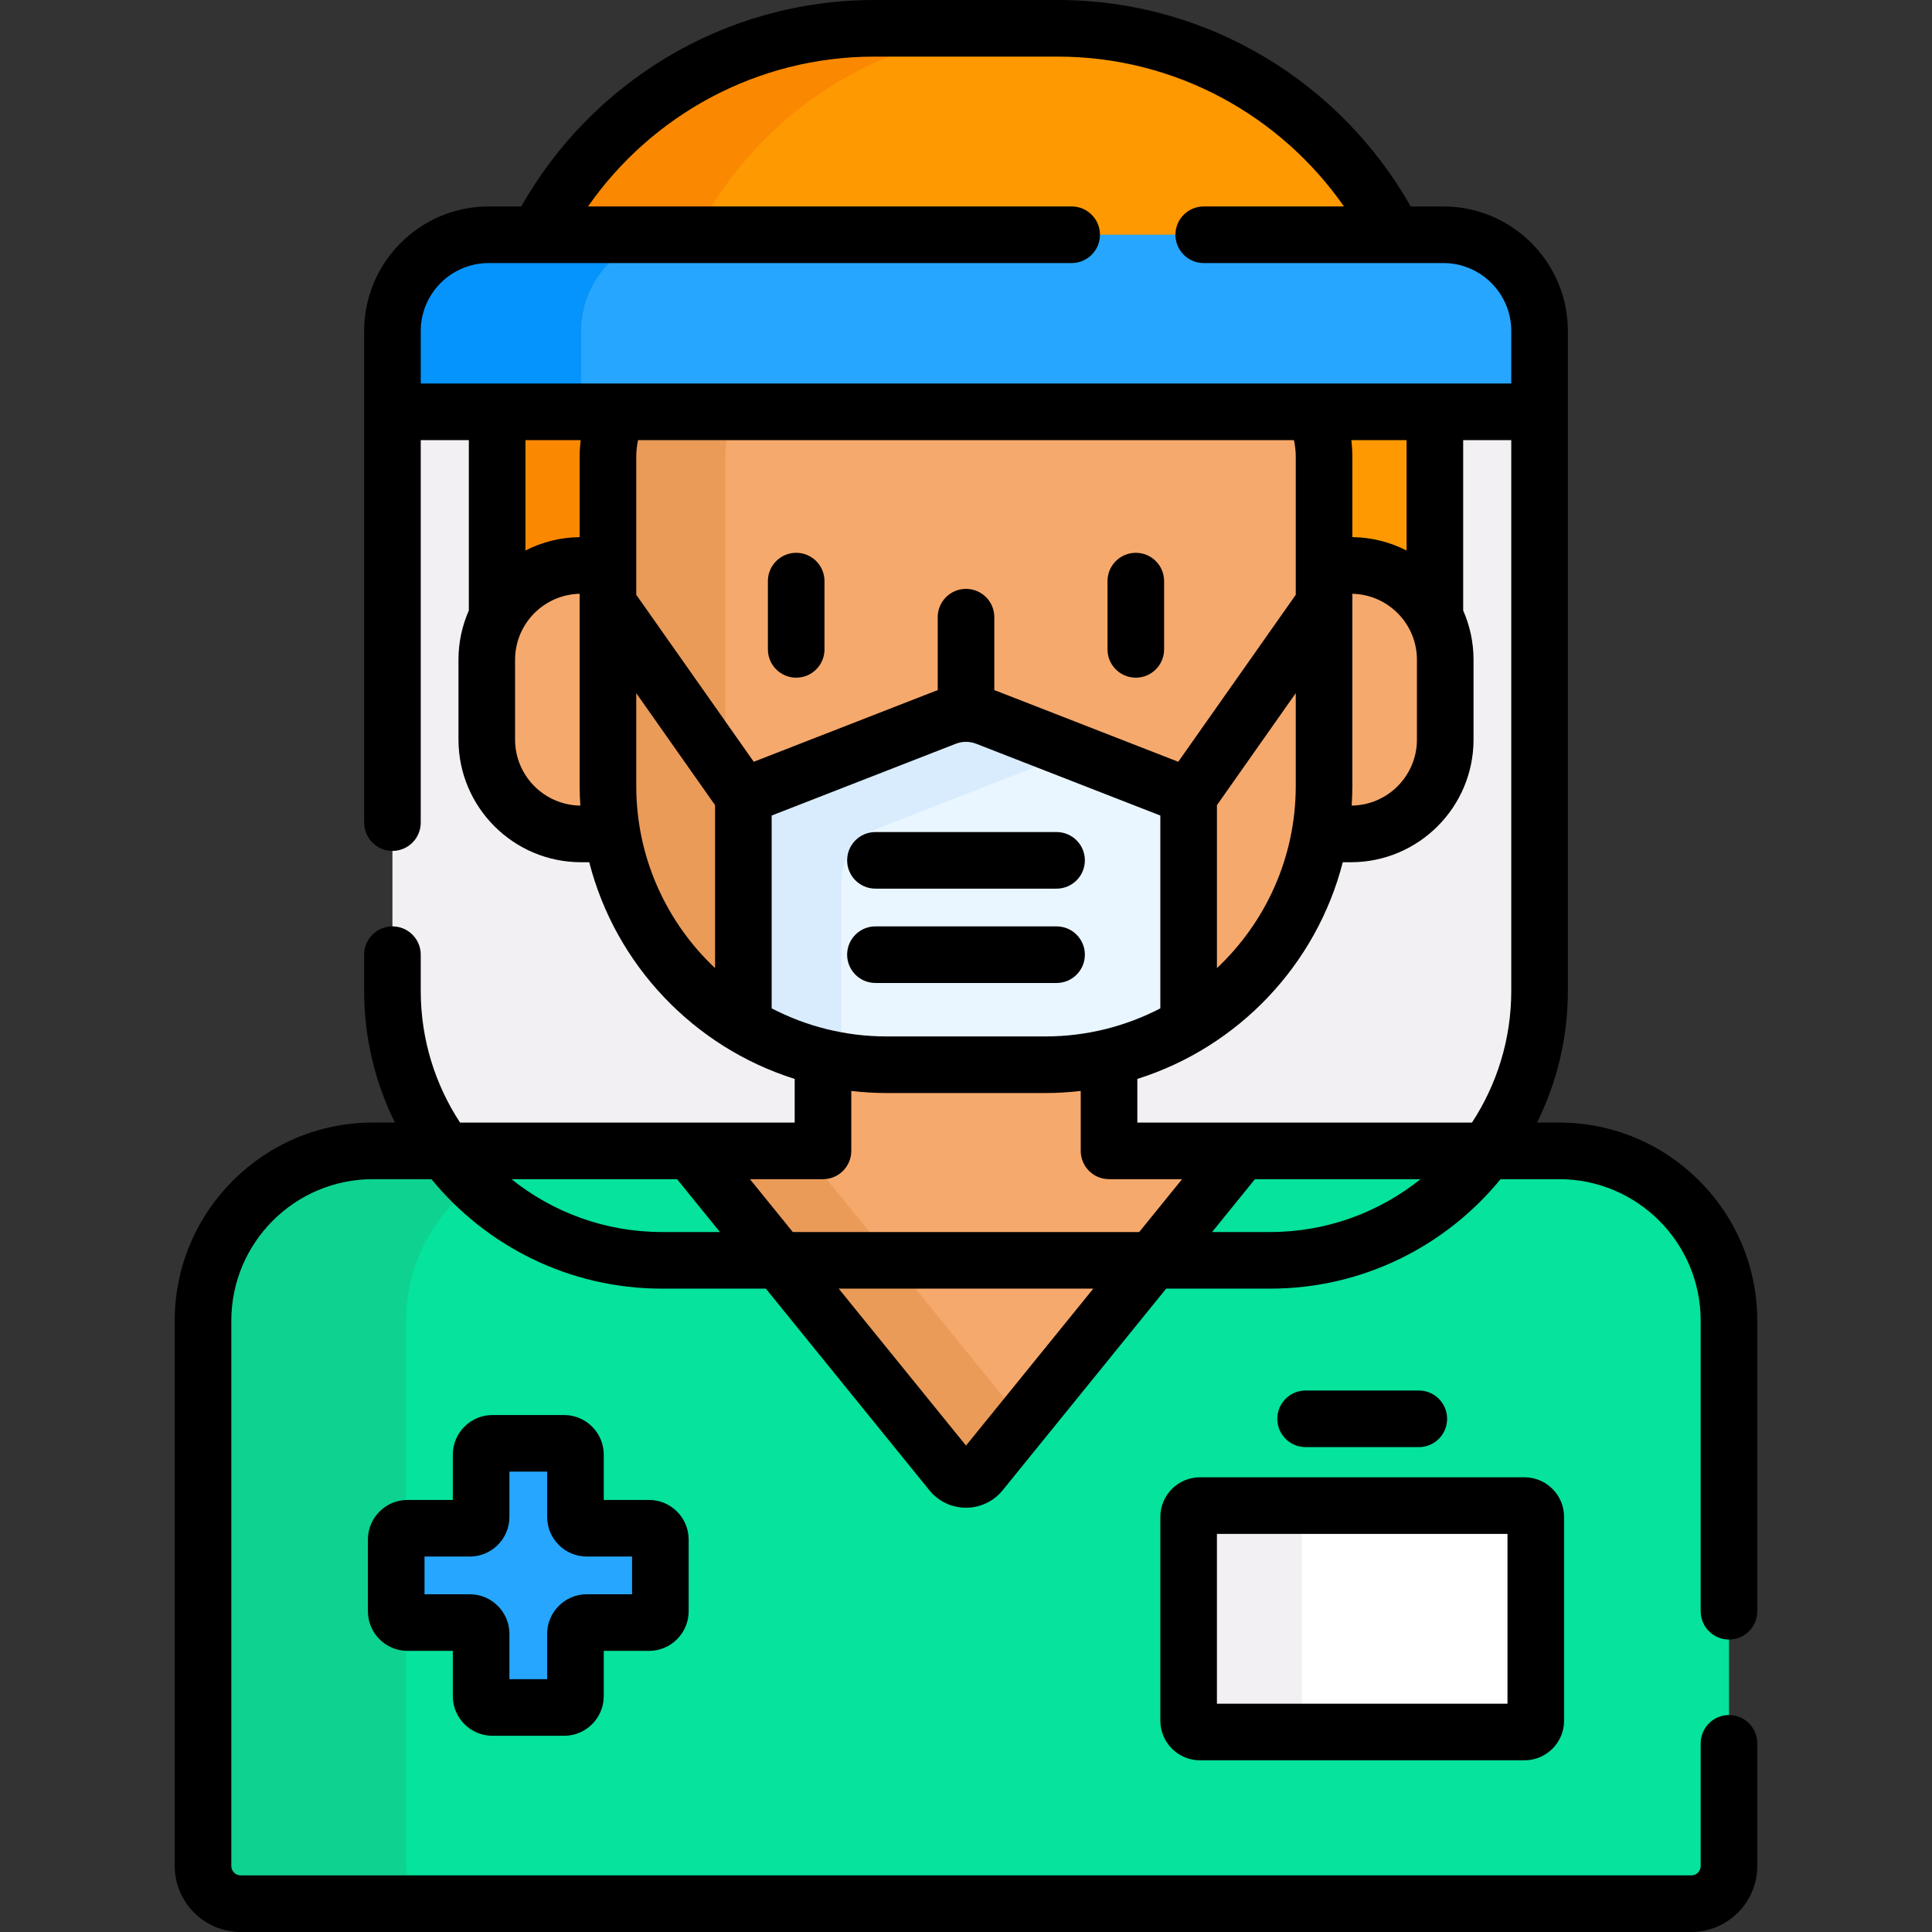 <svg id="Capa_1" enable-background="new 0 0 512 512" height="512" viewBox="0 0 512 512" width="512" xmlns="http://www.w3.org/2000/svg"><rect x="0" y="0" width="512" height="512" fill="#333333" stroke="none"/><g><path d="m104 262.591c0 15.879 5.189 30.542 13.955 42.4h276.089c8.766-11.859 13.955-26.522 13.955-42.4v-153.453h-303.999z" fill="#f3f0f3"/><g><g fill="#fe9901"><path d="m369.93 63.211c-16.334-33.009-50.35-55.711-89.674-55.711h-48.511c-39.324 0-73.34 22.702-89.674 55.711z"/><path d="m348.284 109.138c1.662 3.628 2.603 7.654 2.603 11.905v28.792h7.113c9.706 0 18.113 5.535 22.256 13.616v-54.314h-31.972z"/></g><g fill="#fb8801"><path d="m184.312 62.211c16.521-32.468 50.251-54.711 89.177-54.711h-41.744c-38.927 0-72.656 22.243-89.178 54.711z"/><path d="m154 149.835h7.114v-28.792c0-4.249.932-8.279 2.592-11.905h-31.961v54.314c4.142-8.082 12.55-13.617 22.255-13.617z"/></g><g><path d="m448.198 504.5h-384.395c-5.523 0-10-4.477-10-10v-144.509c0-24.853 20.147-45 45-45h314.396c24.853 0 45 20.147 45 45v144.509c-.001 5.523-4.478 10-10.001 10z" fill="#05e39c"/></g><g><path d="m107.605 494.5v-144.509c0-24.853 20.147-45 45-45h-53.802c-24.853 0-45 20.147-45 45v144.509c0 5.523 4.477 10 10 10h53.802c-5.523 0-10-4.477-10-10z" fill="#0ed290"/></g><path d="m293.904 280.204c-5.422 1.268-11.065 1.96-16.874 1.96h-42.06c-5.808 0-11.451-.692-16.873-1.959v24.786h-35.097l69.117 85.221c2.001 2.467 5.766 2.467 7.767 0l69.116-85.221h-35.096z" fill="#f6a96c"/><g><g><path d="m213 304.991h-30l69.117 85.221c2.001 2.467 5.766 2.467 7.767 0l11.117-13.707z" fill="#ea9b58"/></g></g><g fill="#f6a96c"><path d="m161.114 208.308v-58.473h-7.114c-13.807 0-25 11.193-25 25v21.165c0 13.807 11.193 25 25 25h8.223c-.715-4.126-1.109-8.362-1.109-12.692z"/><path d="m358 149.835h-7.114v58.473c0 4.33-.394 8.566-1.109 12.692h8.223c13.807 0 25-11.193 25-25v-21.165c0-13.807-11.192-25-25-25z"/></g><path d="m163.706 109.138c-1.66 3.627-2.592 7.656-2.592 11.905v87.265c0 40.789 33.066 73.856 73.856 73.856h42.061c40.79 0 73.856-33.066 73.856-73.856v-87.265c0-4.249-.932-8.279-2.592-11.905z" fill="#f6a96c"/><g><path d="m197.001 271.66v-37.22c-3.076-8.126-4.772-16.929-4.772-26.132v-87.265c0-4.249.932-8.279 2.592-11.905h-31.114c-1.66 3.627-2.592 7.656-2.592 11.905v87.265c0 26.905 14.391 50.443 35.892 63.355-.003-.001-.005-.002-.006-.003z" fill="#ea9b58"/></g><g><g><path d="m234.97 282.164h42.061c13.886 0 26.874-3.839 37.97-10.504v-60.66l-53.552-20.876c-3.504-1.366-7.393-1.366-10.896 0l-53.552 20.876v60.66c11.096 6.665 24.083 10.504 37.969 10.504z" fill="#eaf6ff"/></g><g><path d="m223 233.549c0-6.182 3.792-11.73 9.552-13.976l47.415-18.484c2.229-.869 4.605-1.207 6.953-1.036l-25.472-9.93c-3.504-1.366-7.393-1.366-10.896 0l-53.551 20.877v60.66c7.839 4.708 16.624 7.998 26 9.528v-47.639z" fill="#d8ecfe"/></g></g></g><g><g><path d="m172 405h-16.5c-1.657 0-3-1.343-3-3v-16.5c0-1.657-1.343-3-3-3h-19c-1.657 0-3 1.343-3 3v16.5c0 1.657-1.343 3-3 3h-16.5c-1.657 0-3 1.343-3 3v19c0 1.657 1.343 3 3 3h16.5c1.657 0 3 1.343 3 3v16.5c0 1.657 1.343 3 3 3h19c1.657 0 3-1.343 3-3v-16.5c0-1.657 1.343-3 3-3h16.5c1.657 0 3-1.343 3-3v-19c0-1.657-1.343-3-3-3z" fill="#26a6fe"/></g><g><g><path d="m404 459h-86c-1.657 0-3-1.343-3-3v-54c0-1.657 1.343-3 3-3h86c1.657 0 3 1.343 3 3v54c0 1.657-1.343 3-3 3z" fill="#fff"/></g><g><path d="m345 456v-54c0-1.657 1.343-3 3-3h-30c-1.657 0-3 1.343-3 3v54c0 1.657 1.343 3 3 3h30c-1.656 0-3-1.343-3-3z" fill="#f3f0f3"/></g></g></g><g><g><path d="m382.497 62.211h-252.993c-14.085 0-25.504 11.419-25.504 25.504v21.423h304v-21.423c0-14.085-11.418-25.504-25.503-25.504z" fill="#26a6fe"/></g><g><path d="m179.504 62.211h-50c-14.085 0-25.504 11.419-25.504 25.504v21.423h50v-21.423c0-14.085 11.419-25.504 25.504-25.504z" fill="#0593fc"/></g></g><g><path d="m232 235.5h48c4.143 0 7.5-3.357 7.5-7.5s-3.357-7.5-7.5-7.5h-48c-4.143 0-7.5 3.357-7.5 7.5s3.358 7.5 7.5 7.5z"/><path d="m287.5 253c0-4.143-3.357-7.5-7.5-7.5h-48c-4.143 0-7.5 3.357-7.5 7.5s3.357 7.5 7.5 7.5h48c4.143 0 7.5-3.357 7.5-7.5z"/><path d="m211 146.5c-4.143 0-7.5 3.357-7.5 7.5v18.092c0 4.143 3.357 7.5 7.5 7.5s7.5-3.357 7.5-7.5v-18.092c0-4.143-3.357-7.5-7.5-7.5z"/><path d="m301 179.592c4.143 0 7.5-3.357 7.5-7.5v-18.092c0-4.143-3.357-7.5-7.5-7.5s-7.5 3.357-7.5 7.5v18.092c0 4.142 3.358 7.5 7.5 7.5z"/><path d="m130.5 460h19c5.79 0 10.5-4.71 10.5-10.5v-12h12c5.79 0 10.5-4.71 10.5-10.5v-19c0-5.79-4.71-10.5-10.5-10.5h-12v-12c0-5.79-4.71-10.5-10.5-10.5h-19c-5.79 0-10.5 4.71-10.5 10.5v12h-12c-5.79 0-10.5 4.71-10.5 10.5v19c0 5.79 4.71 10.5 10.5 10.5h12v12c0 5.79 4.71 10.5 10.5 10.5zm-18-37.5v-10h12c5.79 0 10.5-4.71 10.5-10.5v-12h10v12c0 5.79 4.71 10.5 10.5 10.5h12v10h-12c-5.79 0-10.5 4.71-10.5 10.5v12h-10v-12c0-5.79-4.71-10.5-10.5-10.5z"/><path d="m307.5 402v54c0 5.79 4.71 10.5 10.5 10.5h86c5.79 0 10.5-4.71 10.5-10.5v-54c0-5.79-4.71-10.5-10.5-10.5h-86c-5.79 0-10.5 4.71-10.5 10.5zm15 4.5h77v45h-77z"/><path d="m376 383.5c4.143 0 7.5-3.357 7.5-7.5s-3.357-7.5-7.5-7.5h-30c-4.143 0-7.5 3.357-7.5 7.5s3.357 7.5 7.5 7.5z"/><path d="m458.198 434.5c4.143 0 7.5-3.357 7.5-7.5v-77.009c0-28.948-23.552-52.5-52.5-52.5h-5.86c5.216-10.53 8.163-22.375 8.163-34.9v-174.876c0-18.198-14.806-33.004-33.004-33.004h-8.639c-18.476-32.631-53.502-54.711-93.602-54.711h-48.512c-40.1 0-75.126 22.08-93.601 54.711h-8.639c-18.198 0-33.004 14.806-33.004 33.004v130.285c0 4.143 3.357 7.5 7.5 7.5s7.5-3.357 7.5-7.5v-101.362h12.744v45.148c-1.76 3.997-2.744 8.409-2.744 13.05v21.164c0 17.921 14.579 32.5 32.5 32.5h2.153c6.986 27.255 27.777 49.031 54.444 57.425v11.566h-88.685c-6.573-10.042-10.412-22.028-10.412-34.9v-9.591c0-4.143-3.357-7.5-7.5-7.5s-7.5 3.357-7.5 7.5v9.591c0 12.525 2.947 24.37 8.163 34.9h-5.861c-28.948 0-52.5 23.552-52.5 52.5v144.509c0 9.649 7.851 17.5 17.5 17.5h384.396c9.649 0 17.5-7.851 17.5-17.5v-32.5c0-4.143-3.357-7.5-7.5-7.5s-7.5 3.357-7.5 7.5v32.5c0 1.379-1.121 2.5-2.5 2.5h-384.396c-1.379 0-2.5-1.121-2.5-2.5v-144.509c0-20.678 16.822-37.5 37.5-37.5h15.532c14.483 17.693 36.48 29.009 61.075 29.009h27.544l43.34 53.437c2.384 2.939 5.922 4.626 9.708 4.626 3.784 0 7.323-1.687 9.708-4.626l43.338-53.437h27.543c24.595 0 46.593-11.315 61.075-29.009h15.531c20.678 0 37.5 16.822 37.5 37.5v77.009c.002 4.143 3.359 7.5 7.502 7.5zm-321.698-238.5v-21.165c0-9.519 7.644-17.272 17.114-17.48v50.953c0 1.742.074 3.467.182 5.182-9.554-.111-17.296-7.909-17.296-17.49zm17.115-74.957v21.302c-5.168.061-10.046 1.334-14.37 3.548v-29.255h14.644c-.179 1.444-.274 2.913-.274 4.405zm35.885 135.526c-12.844-12.108-20.886-29.259-20.886-48.261v-24.615l20.886 29.682zm-20.885-98.944v-36.582c0-1.512.171-2.983.475-4.405h173.822c.304 1.422.475 2.893.475 4.405v36.582l-31.138 44.252-48.075-18.74c-.222-.086-.449-.148-.673-.227v-19.353c0-4.143-3.357-7.5-7.5-7.5s-7.5 3.357-7.5 7.5v19.353c-.223.079-.45.14-.672.227l-48.076 18.741zm174.771 26.067v24.615c0 19.003-8.042 36.153-20.886 48.261v-43.194zm-138.886 83.533v-51.099l48.776-19.015c1.756-.684 3.69-.685 5.448.001l48.775 19.014v51.099c-9.132 4.742-19.489 7.439-30.47 7.439h-42.059c-10.981 0-21.338-2.697-30.47-7.439zm-29.09 59.275c-15.067 0-28.924-5.254-39.861-14.009h43.878l11.362 14.009zm80.591 56.594-33.734-41.594h67.468zm45.899-56.594h-91.798l-11.362-14.009h19.357c4.143 0 7.5-3.357 7.5-7.5v-15.88c3.077.355 6.202.553 9.373.553h42.061c3.171 0 6.296-.198 9.374-.553v15.88c0 4.143 3.357 7.5 7.5 7.5h19.356zm34.691 0h-15.378l11.361-14.009h43.878c-10.937 8.755-24.793 14.009-39.861 14.009zm63.909-63.909c0 12.872-3.838 24.859-10.412 34.9h-88.684v-11.567c26.667-8.394 47.456-30.17 54.443-57.425h2.153c17.921 0 32.5-14.579 32.5-32.5v-21.165c0-4.64-.984-9.053-2.744-13.05v-45.148h12.744zm-27.744-116.699c-4.324-2.213-9.202-3.487-14.37-3.548v-21.302c0-1.492-.096-2.961-.273-4.405h14.644v29.255zm2.744 28.943v21.165c0 9.581-7.742 17.379-17.297 17.49.109-1.715.183-3.44.183-5.182v-50.953c9.47.208 17.114 7.961 17.114 17.48zm25-73.197h-289v-13.923c0-9.928 8.076-18.004 18.004-18.004h154.496c4.143 0 7.5-3.357 7.5-7.5s-3.357-7.5-7.5-7.5h-128.165c16.729-23.985 44.514-39.711 75.91-39.711h48.512c31.395 0 59.18 15.726 75.909 39.711h-37.166c-4.143 0-7.5 3.357-7.5 7.5s3.357 7.5 7.5 7.5h63.496c9.928 0 18.004 8.076 18.004 18.004z"/></g></g></svg>